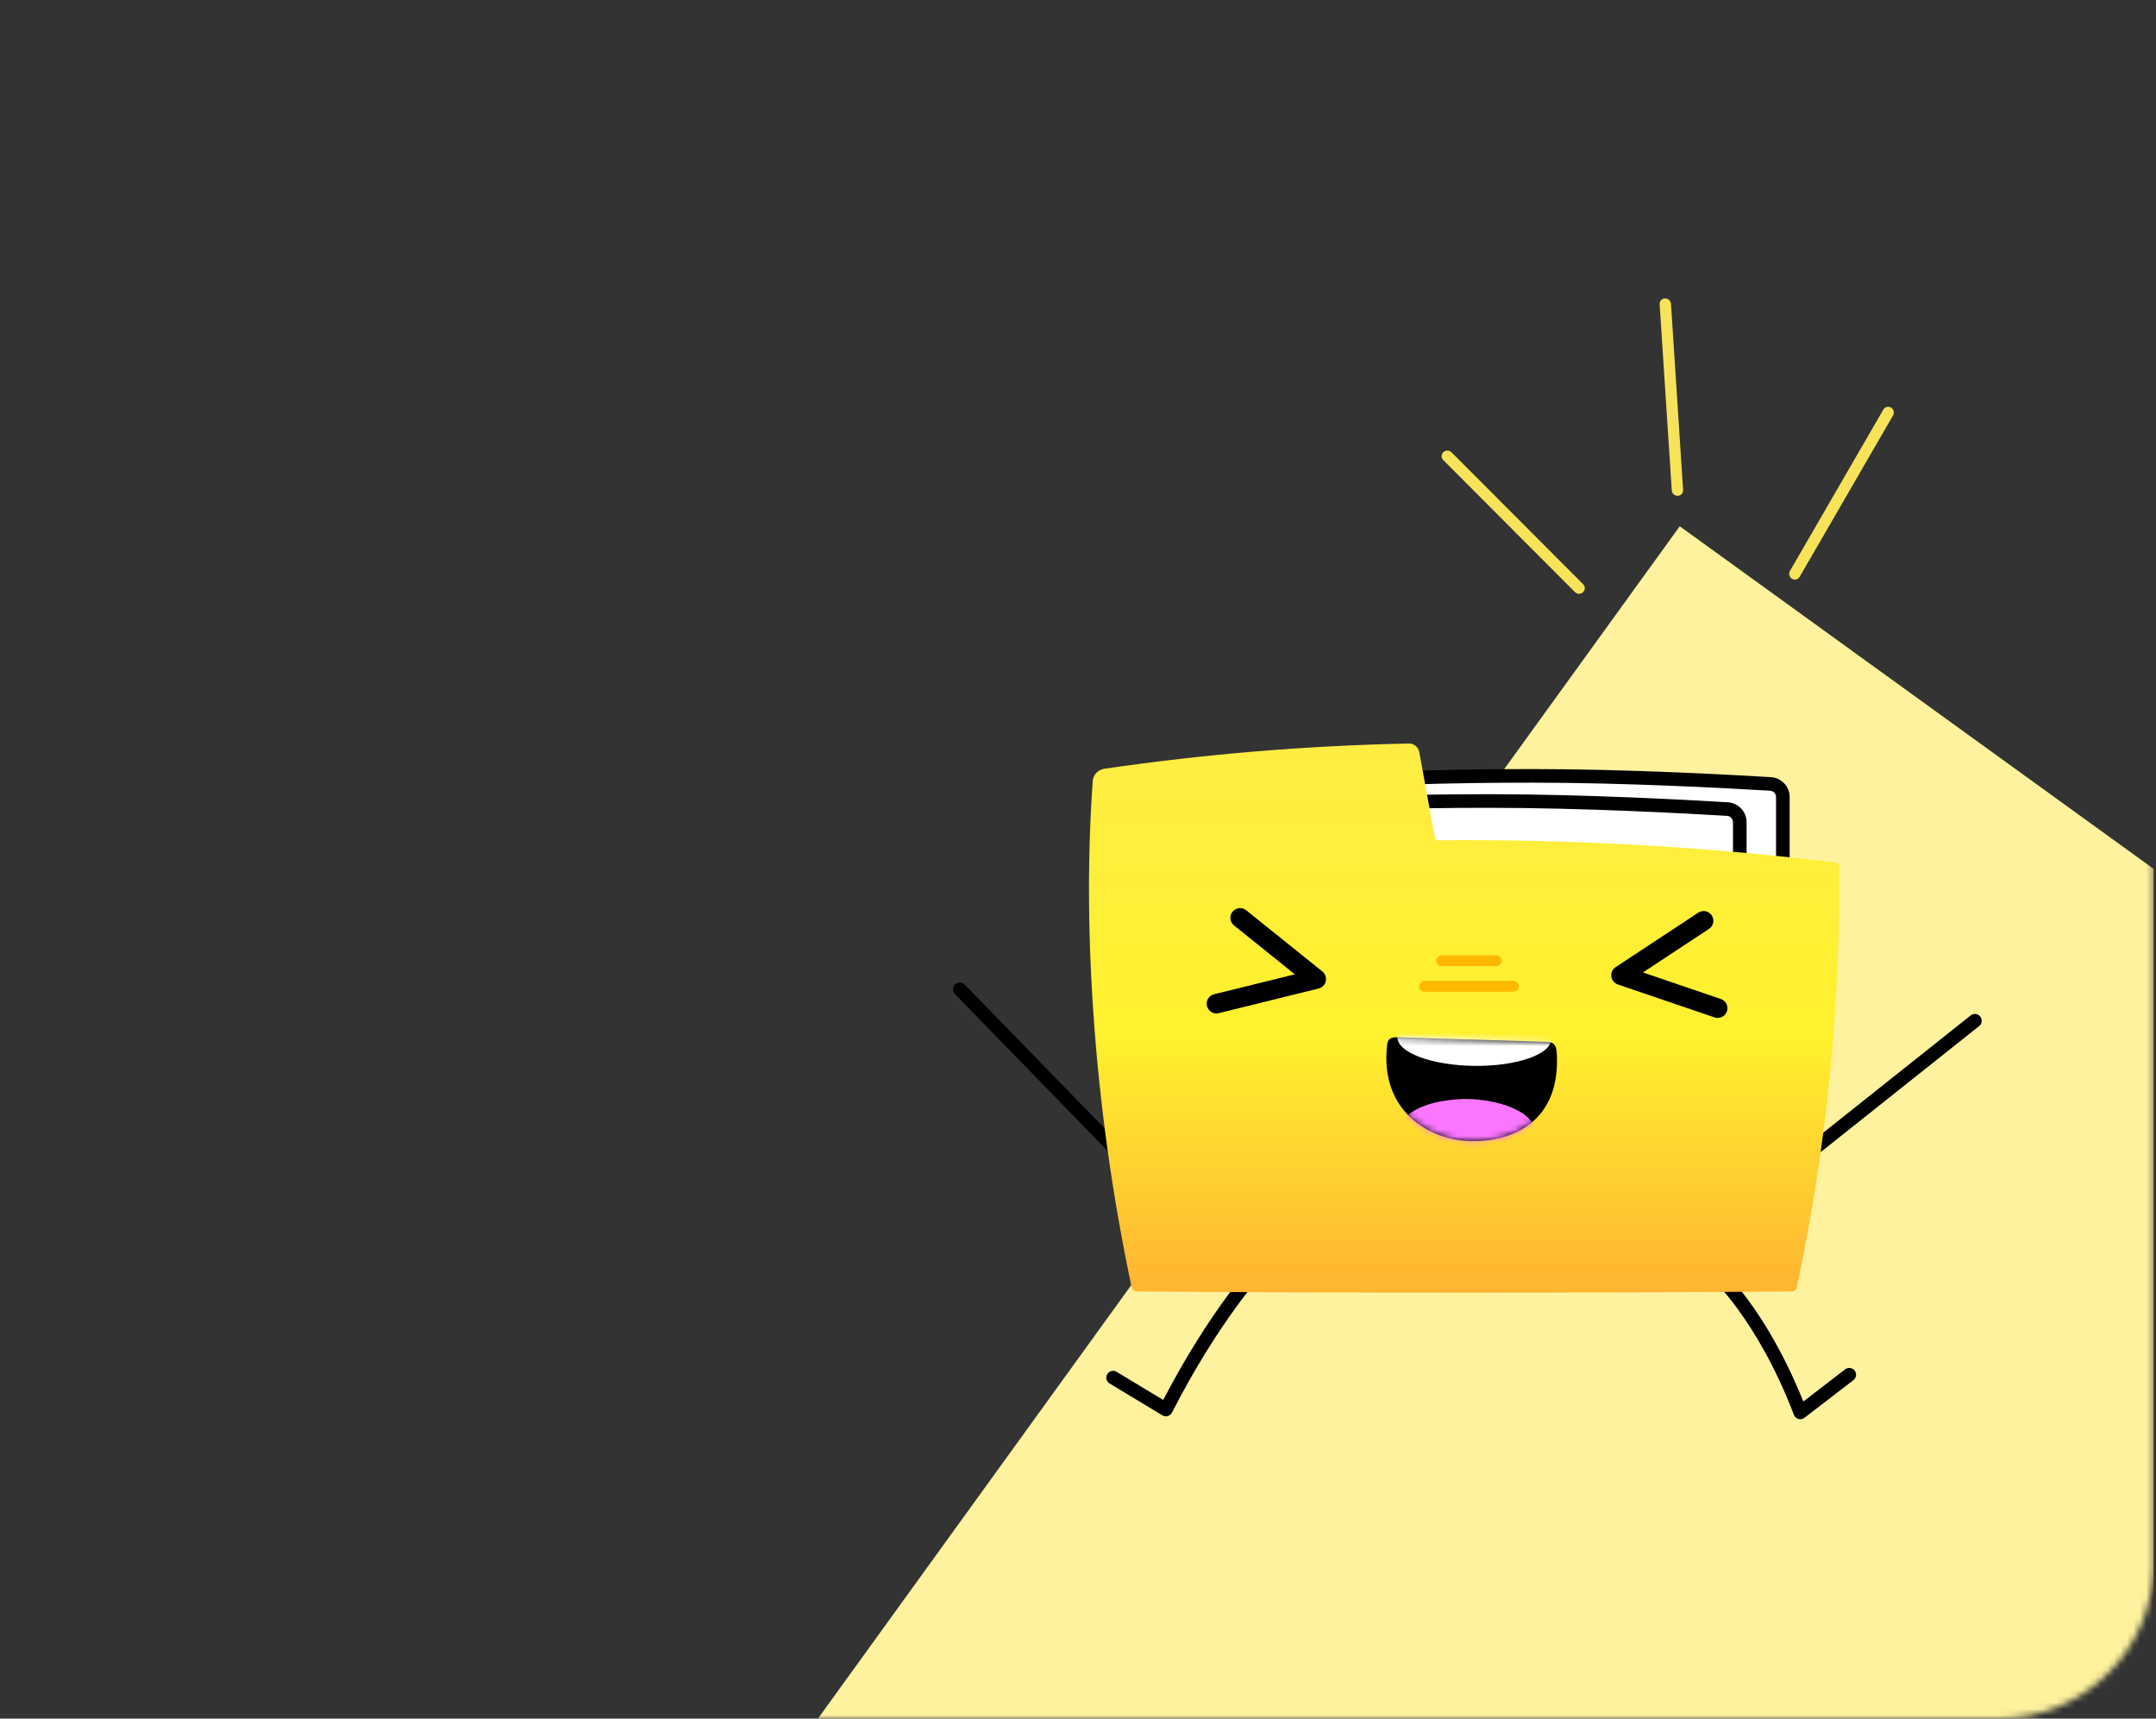 <?xml version="1.0" encoding="UTF-8"?> <svg xmlns="http://www.w3.org/2000/svg" width="335" height="267" viewBox="0 0 335 267" fill="none"><rect x="0" y="0" width="335" height="267" fill="#333333" stroke="none"/><g clip-path="url(#clip0_18_5)"><mask id="mask0_18_5" style="mask-type:alpha" maskUnits="userSpaceOnUse" x="0" y="0" width="335" height="267"><path d="M310.54 0.679H24.12C10.799 0.679 0 11.478 0 24.799V242.88C0 256.201 10.799 267 24.12 267H310.54C323.861 267 334.66 256.201 334.66 242.88V24.799C334.66 11.478 323.861 0.679 310.54 0.679Z" fill="white"></path></mask><g mask="url(#mask0_18_5)"><path d="M261 81.759L112.081 287.765L245.788 384.42L394.707 178.415L261 81.759Z" fill="#FEF29E"></path></g><path d="M277.019 185.938H190.75V122.858C190.75 122.858 205.254 120.537 238.086 120.537C253.011 120.537 269.571 121.457 275.104 121.792C275.622 121.823 276.109 122.052 276.465 122.43C276.821 122.809 277.019 123.309 277.019 123.829V185.938Z" fill="white"></path><path d="M277.019 186.995H190.749C190.611 186.995 190.473 186.968 190.345 186.914C190.217 186.861 190.1 186.783 190.002 186.685C189.904 186.587 189.826 186.471 189.773 186.342C189.72 186.214 189.693 186.077 189.693 185.938V122.858C189.693 122.607 189.782 122.364 189.945 122.172C190.108 121.981 190.334 121.854 190.582 121.815C190.728 121.791 205.55 119.48 238.086 119.48H238.087C252.81 119.48 268.923 120.359 275.167 120.737C275.955 120.786 276.693 121.133 277.234 121.707C277.774 122.281 278.075 123.04 278.076 123.829V185.938C278.076 186.077 278.049 186.214 277.995 186.342C277.942 186.471 277.865 186.587 277.766 186.685C277.668 186.783 277.552 186.861 277.423 186.914C277.295 186.968 277.158 186.995 277.019 186.995ZM191.806 184.881H275.962V123.829C275.962 123.578 275.867 123.338 275.695 123.155C275.524 122.973 275.29 122.862 275.04 122.847C268.815 122.47 252.752 121.594 238.087 121.594C210.188 121.594 195.427 123.294 191.806 123.776V184.881Z" fill="black"></path><path d="M280.325 180.742C280.105 180.742 279.891 180.674 279.713 180.547C279.534 180.421 279.399 180.241 279.326 180.034C279.254 179.827 279.248 179.603 279.309 179.392C279.37 179.181 279.495 178.995 279.666 178.858L306.209 157.752C306.428 157.578 306.708 157.498 306.986 157.529C307.264 157.561 307.519 157.702 307.693 157.922C307.867 158.141 307.947 158.42 307.916 158.699C307.884 158.977 307.743 159.232 307.524 159.406L280.982 180.513C280.795 180.662 280.564 180.743 280.325 180.742Z" fill="black"></path><path d="M173.375 179.66C173.234 179.66 173.094 179.632 172.964 179.577C172.834 179.522 172.716 179.442 172.618 179.34L148.378 154.433C148.281 154.333 148.205 154.216 148.153 154.087C148.101 153.958 148.076 153.82 148.077 153.681C148.079 153.542 148.108 153.405 148.163 153.277C148.218 153.149 148.297 153.034 148.397 152.937C148.497 152.84 148.614 152.764 148.744 152.712C148.873 152.661 149.011 152.636 149.15 152.638C149.288 152.64 149.426 152.669 149.553 152.724C149.681 152.779 149.796 152.859 149.893 152.959L174.132 177.866C174.277 178.015 174.375 178.204 174.413 178.408C174.452 178.612 174.429 178.823 174.349 179.014C174.268 179.206 174.132 179.369 173.959 179.484C173.786 179.599 173.583 179.66 173.375 179.66Z" fill="black"></path><path d="M279.73 220.49C279.516 220.49 279.307 220.425 279.131 220.304C278.954 220.183 278.819 220.011 278.742 219.811C273.018 204.86 265.749 198.386 265.677 198.322C265.466 198.137 265.337 197.877 265.318 197.598C265.299 197.319 265.392 197.043 265.576 196.832C265.76 196.621 266.02 196.492 266.299 196.472C266.578 196.453 266.854 196.545 267.065 196.728C267.369 196.992 274.364 203.189 280.2 217.738L286.698 212.74C286.92 212.57 287.201 212.494 287.478 212.53C287.756 212.567 288.008 212.712 288.179 212.934C288.35 213.156 288.426 213.437 288.389 213.715C288.353 213.993 288.208 214.245 287.986 214.416L280.374 220.271C280.189 220.413 279.963 220.49 279.73 220.49Z" fill="black"></path><path d="M181.158 220.04C180.965 220.04 180.777 219.987 180.612 219.887L172.406 214.933C172.166 214.788 171.993 214.554 171.926 214.282C171.859 214.01 171.902 213.722 172.047 213.482C172.192 213.242 172.426 213.069 172.699 213.002C172.971 212.935 173.258 212.979 173.498 213.123L180.737 217.494C187.93 203.688 194.517 196.553 194.8 196.249C194.895 196.147 195.009 196.065 195.135 196.008C195.261 195.95 195.398 195.918 195.536 195.913C195.675 195.908 195.813 195.931 195.943 195.979C196.073 196.028 196.193 196.102 196.294 196.196C196.396 196.291 196.478 196.405 196.535 196.531C196.593 196.657 196.625 196.794 196.63 196.932C196.635 197.071 196.612 197.209 196.563 197.339C196.515 197.469 196.441 197.589 196.347 197.69C196.277 197.764 189.345 205.285 182.099 219.464C182.011 219.637 181.876 219.783 181.71 219.884C181.544 219.986 181.353 220.04 181.158 220.04Z" fill="black"></path><path d="M270.33 189.844H184.06V126.764C184.06 126.764 198.565 124.443 231.397 124.443C246.322 124.443 262.882 125.363 268.414 125.698C268.933 125.729 269.42 125.958 269.776 126.336C270.132 126.715 270.33 127.215 270.33 127.735V189.844Z" fill="white"></path><path d="M270.33 190.901H184.06C183.922 190.901 183.784 190.874 183.656 190.821C183.528 190.767 183.411 190.69 183.313 190.591C183.215 190.493 183.137 190.377 183.084 190.249C183.031 190.12 183.004 189.983 183.004 189.844V126.764C183.004 126.513 183.093 126.27 183.256 126.079C183.419 125.887 183.645 125.76 183.893 125.721C184.039 125.697 198.858 123.386 231.398 123.386C246.121 123.386 262.234 124.265 268.478 124.643C269.265 124.692 270.004 125.039 270.545 125.613C271.085 126.187 271.386 126.946 271.387 127.735V189.844C271.387 189.983 271.359 190.12 271.306 190.249C271.253 190.377 271.175 190.493 271.077 190.591C270.979 190.69 270.863 190.767 270.734 190.821C270.606 190.874 270.469 190.901 270.33 190.901ZM185.117 188.787H269.273V127.735C269.273 127.484 269.177 127.244 269.006 127.061C268.835 126.879 268.6 126.769 268.351 126.753C262.126 126.376 246.064 125.5 231.398 125.5C203.499 125.5 188.738 127.201 185.117 127.682V188.787Z" fill="black"></path><path d="M285.059 133.982C264.479 131.487 243.758 130.34 223.028 130.549C222.177 125.962 221.34 121.38 220.517 116.802C220.438 116.423 220.225 116.084 219.918 115.848C219.61 115.611 219.228 115.492 218.841 115.513C203.024 115.838 187.242 117.148 171.587 119.433C171.139 119.497 170.723 119.703 170.401 120.021C170.079 120.339 169.868 120.752 169.799 121.199C169.491 125.486 169.305 129.777 169.241 134.072C169.119 141.748 169.347 149.439 169.867 157.106C170.846 171.527 172.841 185.86 175.838 200C175.882 200.176 175.982 200.333 176.123 200.448C176.264 200.563 176.437 200.63 176.619 200.639C210.424 200.895 244.604 200.894 278.407 200.639C278.589 200.631 278.763 200.564 278.904 200.449C279.045 200.334 279.144 200.176 279.188 200C283.76 178.545 285.975 156.655 285.794 134.719C285.776 134.53 285.693 134.354 285.558 134.219C285.424 134.085 285.248 134.001 285.059 133.982Z" fill="url(#paint0_linear_18_5)"></path><path d="M189.004 157.445C188.635 157.445 188.278 157.309 188.002 157.064C187.726 156.819 187.549 156.481 187.504 156.114C187.46 155.748 187.551 155.377 187.761 155.073C187.971 154.769 188.285 154.553 188.644 154.464L201.195 151.371L191.74 143.773C191.585 143.649 191.456 143.495 191.361 143.321C191.266 143.147 191.205 142.956 191.184 142.758C191.162 142.561 191.18 142.361 191.236 142.171C191.291 141.98 191.384 141.802 191.508 141.647C191.633 141.493 191.787 141.364 191.961 141.268C192.135 141.173 192.326 141.113 192.524 141.091C192.721 141.07 192.921 141.087 193.111 141.143C193.302 141.199 193.48 141.291 193.635 141.416L205.473 150.929C205.693 151.106 205.859 151.34 205.952 151.606C206.046 151.872 206.063 152.159 206.002 152.435C205.941 152.71 205.804 152.963 205.608 153.164C205.411 153.366 205.161 153.509 204.887 153.576L189.367 157.401C189.249 157.43 189.127 157.445 189.004 157.445Z" fill="black"></path><path d="M266.897 158.147C266.731 158.147 266.566 158.12 266.409 158.066L251.381 152.947C251.114 152.855 250.877 152.691 250.698 152.472C250.519 152.253 250.405 151.988 250.369 151.707C250.333 151.426 250.377 151.141 250.495 150.884C250.613 150.627 250.801 150.408 251.037 150.253L263.878 141.789C264.044 141.68 264.23 141.605 264.425 141.567C264.62 141.53 264.82 141.531 265.015 141.571C265.209 141.611 265.394 141.689 265.558 141.8C265.723 141.912 265.864 142.054 265.973 142.22C266.082 142.386 266.158 142.572 266.195 142.767C266.233 142.962 266.232 143.162 266.192 143.357C266.152 143.551 266.074 143.736 265.962 143.9C265.851 144.065 265.708 144.206 265.543 144.315L255.279 151.079L267.384 155.203C267.723 155.319 268.01 155.551 268.194 155.858C268.378 156.166 268.447 156.528 268.389 156.882C268.33 157.235 268.148 157.556 267.875 157.788C267.602 158.02 267.255 158.147 266.897 158.147Z" fill="black"></path><path d="M232.488 150.109H224.019C223.794 150.109 223.579 150.02 223.421 149.862C223.262 149.703 223.173 149.488 223.173 149.264C223.173 149.04 223.262 148.825 223.421 148.666C223.579 148.507 223.794 148.418 224.019 148.418H232.488C232.712 148.418 232.927 148.507 233.086 148.666C233.245 148.825 233.334 149.04 233.334 149.264C233.334 149.488 233.245 149.703 233.086 149.862C232.927 150.02 232.712 150.109 232.488 150.109Z" fill="#FFB800"></path><path d="M235.145 154.079H221.361C221.137 154.079 220.922 153.99 220.764 153.832C220.605 153.673 220.516 153.458 220.516 153.234C220.516 153.01 220.605 152.795 220.764 152.636C220.922 152.477 221.137 152.388 221.361 152.388H235.145C235.369 152.388 235.584 152.477 235.743 152.636C235.902 152.795 235.991 153.01 235.991 153.234C235.991 153.458 235.902 153.673 235.743 153.832C235.584 153.99 235.369 154.079 235.145 154.079Z" fill="#FFB800"></path><path d="M217.287 161.155C216.111 161.12 215.641 161.34 215.523 162.395C214.397 172.527 221.94 177.087 228.391 177.28C234.863 177.472 242.544 174.359 241.889 163.587C241.825 162.532 241.554 161.893 240.385 161.858L217.287 161.155Z" fill="black"></path><mask id="mask1_18_5" style="mask-type:luminance" maskUnits="userSpaceOnUse" x="215" y="161" width="27" height="17"><path d="M217.287 161.155C216.111 161.12 215.641 161.34 215.523 162.395C214.397 172.527 221.94 177.087 228.391 177.28C234.863 177.472 242.544 174.359 241.889 163.587C241.825 162.532 241.554 161.893 240.385 161.858L217.287 161.155Z" fill="white"></path></mask><g mask="url(#mask1_18_5)"><path d="M216.722 176.197C218.098 171.577 224.233 170.99 226.059 170.815C231.356 170.309 238.256 172.303 238.598 175.786C238.824 178.088 236.113 180.268 234.82 181.309C228.636 186.283 218.997 185.913 216.883 180.696C216.366 179.249 216.31 177.677 216.722 176.197Z" fill="#FB76FF"></path><path d="M241.06 161.414C241.09 159.022 235.755 157.013 229.143 156.929C222.531 156.844 217.146 158.714 217.115 161.107C217.084 163.499 222.42 165.508 229.032 165.593C235.644 165.677 241.029 163.807 241.06 161.414Z" fill="white"></path></g><path d="M278.035 89.384C278.004 89.269 277.996 89.149 278.011 89.031C278.026 88.914 278.065 88.8 278.124 88.699L292.638 63.628C292.696 63.528 292.772 63.44 292.864 63.371C292.955 63.301 293.059 63.251 293.17 63.222C293.281 63.194 293.396 63.189 293.51 63.206C293.624 63.224 293.733 63.264 293.832 63.325C293.93 63.385 294.017 63.465 294.086 63.559C294.155 63.654 294.205 63.761 294.234 63.874C294.263 63.988 294.27 64.106 294.254 64.222C294.238 64.338 294.199 64.449 294.141 64.549L279.627 89.62C279.54 89.769 279.412 89.889 279.258 89.964C279.104 90.039 278.931 90.066 278.761 90.041C278.591 90.016 278.432 89.94 278.302 89.823C278.173 89.707 278.08 89.554 278.035 89.384Z" fill="#F7E35A"></path><path d="M245.358 92.25C245.239 92.25 245.12 92.227 245.011 92.182C244.901 92.136 244.801 92.07 244.718 91.987L234.486 81.733L224.254 71.478C224.172 71.397 224.107 71.3 224.064 71.193C224.02 71.087 223.999 70.974 224 70.859C224.002 70.745 224.026 70.632 224.072 70.527C224.119 70.422 224.186 70.326 224.27 70.247C224.354 70.167 224.453 70.104 224.562 70.062C224.671 70.019 224.788 69.998 224.905 70C225.023 70.002 225.138 70.026 225.246 70.071C225.354 70.117 225.451 70.182 225.533 70.264L245.997 90.773C246.12 90.895 246.202 91.05 246.235 91.219C246.267 91.387 246.248 91.561 246.18 91.718C246.112 91.876 245.997 92.01 245.851 92.105C245.705 92.2 245.533 92.25 245.358 92.25Z" fill="#F7E35A"></path><path d="M260.067 76.81C259.977 76.731 259.904 76.636 259.851 76.529C259.798 76.423 259.767 76.308 259.759 76.19L257.876 47.279C257.869 47.164 257.884 47.048 257.921 46.94C257.958 46.831 258.017 46.731 258.093 46.646C258.17 46.561 258.263 46.493 258.367 46.444C258.471 46.395 258.584 46.368 258.7 46.363C258.816 46.359 258.932 46.377 259.042 46.417C259.152 46.457 259.253 46.518 259.34 46.596C259.427 46.675 259.498 46.77 259.55 46.875C259.601 46.98 259.631 47.093 259.638 47.209L261.521 76.12C261.533 76.293 261.492 76.464 261.406 76.612C261.32 76.759 261.191 76.877 261.036 76.951C260.881 77.025 260.706 77.051 260.534 77.025C260.361 77 260.199 76.925 260.067 76.81Z" fill="#F7E35A"></path></g><defs><linearGradient id="paint0_linear_18_5" x1="227.51" y1="264.138" x2="227.51" y2="72.391" gradientUnits="userSpaceOnUse"><stop stop-color="#FF7236"></stop><stop offset="0.077" stop-color="#FF7B35"></stop><stop offset="0.204" stop-color="#FF9534"></stop><stop offset="0.366" stop-color="#FFBE31"></stop><stop offset="0.536" stop-color="#FFF12E"></stop><stop offset="0.997" stop-color="#FFE856"></stop></linearGradient><clipPath id="clip0_18_5"><rect width="334.66" height="266.321" fill="white" transform="translate(0 0.679)"></rect></clipPath></defs></svg> 